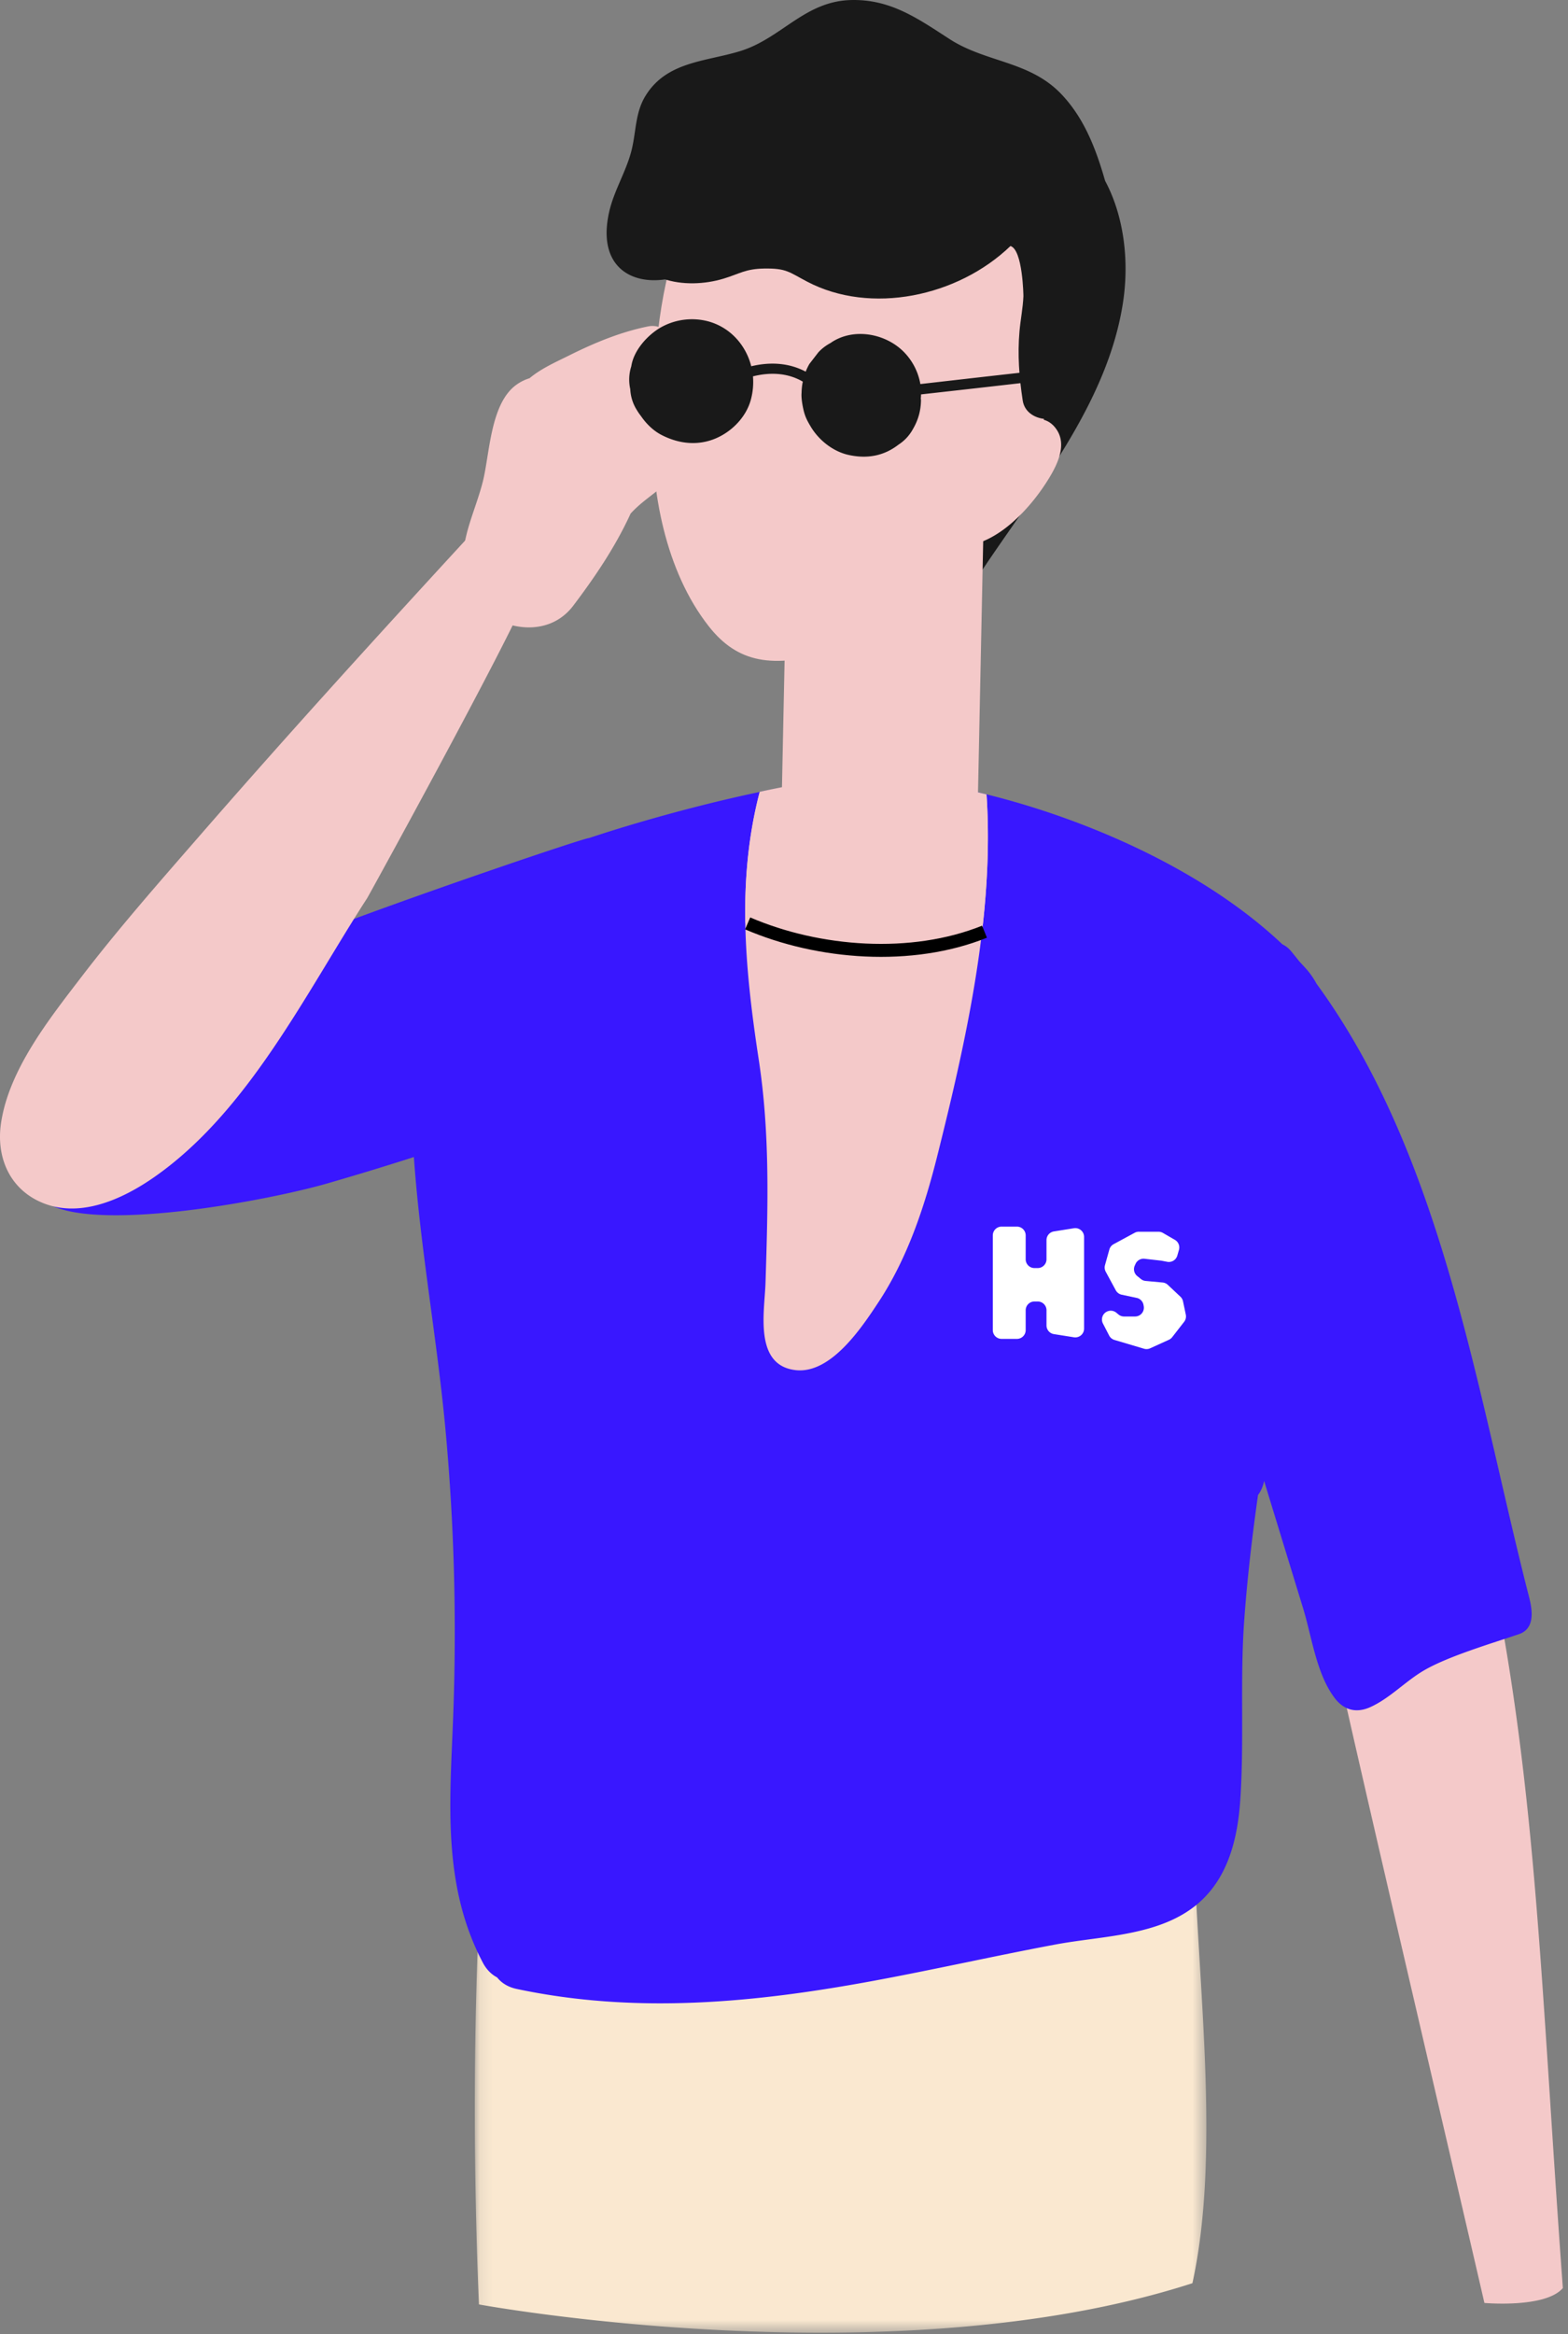<svg xmlns="http://www.w3.org/2000/svg" xmlns:xlink="http://www.w3.org/1999/xlink" width="121" height="180"><rect width="100%" height="100%" fill="#808080" stroke="none"/><defs><path id="group-34-a" d="M.105.002H56.56v49.469H.105z"/></defs><g fill="none" fill-rule="evenodd"><g transform="translate(36.533 130.428)"><mask id="group-34-b" fill="#fff"><use xlink:href="#group-34-a"/></mask><path fill="#FAE8D0" d="M55.484 45.654c2.168-9.932.447-22.6.1-33.906-.062-2.043-1.897-2.925-3.448-2.643a5.978 5.978 0 00-2.01-2.611c-2.564-1.907-5.706-1.36-8.657-.86-8.029-3.9-19.959-7.479-28.541-4.573a2.39 2.39 0 00-1.41.554C8.939 2.768 6.728 4.59 5.125 7.294a2.294 2.294 0 00-.15.307c-1.596-.68-3.96.138-4.12 2.437-.866 12.424-.94 24.846-.43 37.253 0 0 31.858 5.862 55.06-1.637" mask="url(#group-34-b)"/></g><path fill="#F4C9C9" d="M120.603 176.456c-1.7-23.148-2-38.665-5.69-56.25-.368-1.757-2.12-1.495-2.456-.027a1.859 1.859 0 00-1.66.243 6.58 6.58 0 00-.934-.785c-.955-.648-2.042.05-2.346.993a3.097 3.097 0 00-.185-.034c-1.546-.46-3.356.026-3.778 1.855-.102.444-.103.824-.027 1.152a1.271 1.271 0 00-.054.065c-.499-1.926-.948 1.657-.521 3.66 1.51 7.085 9.269 40.173 11.598 50.277 0 0 4.716.423 6.053-1.15"/><path fill="#3917FF" d="M117.911 122.831c-3.972-15.589-6.581-33.644-16.318-46.968a6.07 6.07 0 00-.757-1.098c-.177-.203-.365-.4-.55-.598-.22-.274-.436-.548-.662-.817a1.944 1.944 0 00-.667-.526c-9.243-8.736-25.103-13.076-32.469-12.86-5.336.156-15.108 2.693-21.04 4.67-.246-.053-13.92 4.564-21.817 7.624-.572.22-.654 1.523-.778 2.003-.112.21-.96 2.979-1.763 4.85-2.196 4.735-7.085 8.795-10.573 11.546-1.236.976-7.491 1.908-6.376 2.384 4.293 1.836 16.633-.485 21.082-1.764a236.55 236.55 0 006.715-2.045c.5 7.111 1.814 14.14 2.459 21.24.67 7.364.853 14.77.564 22.16-.253 6.473-.82 12.794 2.297 18.726.293.556.68.92 1.107 1.144.33.418.825.742 1.514.888 9.24 1.957 18.457 1.058 27.662-.652 4.645-.863 9.256-1.905 13.9-2.775 3.663-.687 8.144-.642 11.088-3.23 2.27-1.995 2.98-4.988 3.18-7.892.315-4.602-.028-9.237.304-13.854.234-3.248.611-6.475 1.067-9.692.212-.285.376-.631.464-1.052l.007-.03.541 1.77 2.467 8.05c.675 2.203 1.02 5.035 2.422 6.901.708.944 1.66 1.214 2.755.723 1.54-.691 2.725-2.015 4.199-2.862 1.89-1.087 5.229-2.07 7.286-2.771 1.47-.502.895-2.39.69-3.193"/><path fill="#F4C9C9" d="M66.49 59.964c-2.397.07-5.093.492-7.868 1.102-1.749 6.725-1.185 13.365-.069 20.667.88 5.755.703 11.414.52 17.21-.07 2.192-.919 6.361 2.334 6.723 2.728.303 5.115-3.32 6.382-5.239 2.246-3.402 3.561-7.375 4.544-11.3 2.222-8.874 4.414-18.597 3.797-27.863-3.784-.935-7.185-1.372-9.64-1.3m-13.92-26.66a1.443 1.443 0 00-.31-1.42c1.116-.978.149-2.677-1.144-2.747a4.94 4.94 0 00-.86.03c.61-.46 1.164-.977 1.58-1.627.808-1.264-.522-2.63-1.82-2.368-2.14.434-4.137 1.264-6.085 2.234-1.039.517-2.173 1.014-3.065 1.762a3.497 3.497 0 00-1.062.538c-1.985 1.484-2.009 5.344-2.555 7.472-.716 2.787-2.24 5.256-1.103 8.147.113.288.271.514.453.69.027.056.052.113.082.168-.193.926.295 1.95 1.488 1.827.169-.018.324-.048.488-.071 1.946.802 4.2.598 5.587-1.236 1.563-2.067 3.218-4.464 4.418-7.094 1.381-1.528 3.205-2.121 3.98-4.196.211-.563.018-1.099-.354-1.48.112-.2.214-.406.283-.629"/><path fill="#191919" d="M85.279 13.944c-.699-2.439-1.608-4.837-3.393-6.7-2.445-2.552-5.789-2.411-8.6-4.225-2.453-1.583-4.577-3.113-7.668-3.014-3.568.114-5.351 2.994-8.562 3.956-2.667.8-5.619.794-7.241 3.426-.828 1.341-.712 2.842-1.113 4.334-.424 1.576-1.321 3-1.687 4.595-1.444 6.305 5.195 6.545 8.498 3.002.437-.469.59-.997.548-1.496.298-.266.588-.554.875-.853.272-.197.51-.447.674-.738 1.046-1.197 2.041-2.544 3.09-3.825.47.956 1.528 1.533 2.606.705 2.104-1.616 3.807-2.478 6.163-2.473.064.016.124.035.19.05.31.073.602.064.876.004.34.035.687.075 1.059.142.054.01.107.024.16.034.99.495 1.968.808 2.868.8 1.64.655 3.08 1.662 4.09 3.26.375.593.873.882 1.382.955a8.42 8.42 0 01.975 1.589c1.413 3.097 1.035 6.341-.544 9.303-.409.768-.28 1.503.108 2.059-.1.212-.201.418-.3.61-2.33 4.489-5.451 8.638-8.236 12.85-1.428 2.161 2.045 4.173 3.465 2.026 4.282-6.477 9.977-13.227 11.12-21.145.448-3.095.053-6.514-1.403-9.23"/><path fill="#F4C9C9" d="M64.131 7.586c8.41-2.128 19.463 3.808 18.452 15.236-.946 10.692-6.756 23.974-18.444 27.426-4.483 1.325-7.208.9-9.444-1.947-3.344-4.255-4.476-10.414-4.358-15.734.238-10.697 1.773-21.94 13.794-24.981"/><path fill="#F4C9C9" d="M75.443 62.446l-15.129-.313.436-21.043 15.128.313z"/><path fill="#F4C9C9" d="M73.928 39.737c1.397-.108 2.326-1.075 3.25-2.037.431-.45.872-.901 1.248-1.4.276-.343.513-.71.711-1.105a1.14 1.14 0 01.052-.28c-.955-.099-1.602-1.597-.6-2.164 1.029-.582 2.226-.723 2.964.401.76 1.157.069 2.612-.557 3.654-1.36 2.266-3.965 5.192-6.797 5.321-1.534.07-1.825-2.27-.27-2.39"/><path fill="#191919" d="M81.201 11.981c-.027-.031-.056-.051-.084-.08-.84-3.99-7.49-5.09-11.31-5.554-7.834-.953-15.353 1.862-18.696 9.332-1.02-.424-2.33-.129-2.66 1.251-.526 2.21.6 3.838 2.72 4.568 1.461.504 3.207.433 4.67-.01 1.244-.378 1.677-.753 3.121-.778 1.73-.03 1.93.279 3.328 1.012 4.892 2.569 11.611 1.171 15.685-2.748.95.278 1.001 3.84 1 3.868-.038.906-.223 1.809-.303 2.712-.16 1.811-.023 3.541.248 5.333.29 1.91 3.589 1.92 3.87 0 .927-6.345 2.998-13.525-1.589-18.906"/><path fill="#191919" d="M79.633 28.644c-2.871.317-5.74.647-8.61.975a4.67 4.67 0 00-1.306-2.509c-1.417-1.403-3.841-1.845-5.56-.704l-.041.033c-.358.19-.687.431-.967.736l-.69.893a4.485 4.485 0 00-.285.594c-1.303-.69-2.762-.762-4.202-.415a5.103 5.103 0 00-.236-.713c-.56-1.328-1.633-2.336-3.034-2.737a4.898 4.898 0 00-3.77.49c-1.007.6-2.04 1.763-2.216 2.962a3.342 3.342 0 00-.08 1.76 3.29 3.29 0 00.524 1.64c.088.15.192.296.304.44.416.607.962 1.133 1.582 1.454 1.135.586 2.4.81 3.653.455 1.507-.425 2.88-1.705 3.264-3.253a5.211 5.211 0 00.142-1.72c1.314-.33 2.672-.279 3.846.407a4.505 4.505 0 00-.095.864c-.038.391.072.999.165 1.382.123.504.314.845.55 1.237.623 1.038 1.716 1.906 2.913 2.17 1.407.31 2.703.094 3.847-.79.48-.311.86-.724 1.137-1.238.4-.689.6-1.432.603-2.228a.5.5 0 01-.002-.218l-.004.03c.006-.075.008-.15.01-.224 2.853-.32 5.706-.639 8.558-.97.506-.059.514-.86 0-.803"/><path fill="#F4C9C9" d="M39.31 40.792c-.52-.742-1.58-1.096-2.372-.237C29.687 48.42 22.478 56.33 15.453 64.4c-3.138 3.606-6.31 7.205-9.217 11.002C3.778 78.613.688 82.498.078 86.62c-.371 2.512.575 4.92 2.947 6.032 2.99 1.403 6.37-.128 8.859-1.86 7.286-5.066 11.731-14.238 16.441-21.513.168-.26 10.936-19.869 12.304-23.358.817-2.081.908-4.05-1.319-5.13m35.43 20.19a50.592 50.592 0 00-2.67-.515l-.007-.002a43.76 43.76 0 00-1.201-.179l-.055-.008a38.182 38.182 0 00-1.064-.125l-.131-.014a31.428 31.428 0 00-.915-.075c-.068-.005-.14-.013-.208-.017a26.716 26.716 0 00-.804-.034c-.078-.003-.162-.008-.24-.01a19.233 19.233 0 00-.878.003h-.079c-.45.013-.92.05-1.388.087-1.878.164-4.122.54-6.483 1.033-.866 3.34-1.162 6.659-1.104 10.048 5.482 2.36 12.657 2.902 18.277.64.408-3.521.57-7.046.34-10.508-.005 0-.009-.002-.013-.003a58 58 0 00-1.378-.322"/><path stroke="#000" d="M57.696 71.213c5.482 2.36 12.658 2.902 18.277.64"/><path fill="#FFF" d="M76.613 95.276v7.302c0 .375.304.678.678.678h1.181a.678.678 0 00.678-.678v-1.529c0-.374.303-.677.678-.677h.25c.375 0 .679.303.679.677v1.169c0 .333.242.617.571.669l1.545.245a.678.678 0 00.784-.67v-7.07a.678.678 0 00-.785-.669l-1.544.246a.678.678 0 00-.571.67v1.477a.678.678 0 01-.678.678h-.251a.678.678 0 01-.678-.678v-1.84a.678.678 0 00-.678-.678h-1.181a.678.678 0 00-.678.678m14.053.343l-.927-.536a.683.683 0 00-.34-.091h-1.514a.68.68 0 00-.322.08l-1.626.88a.678.678 0 00-.33.413l-.337 1.205a.678.678 0 00.057.505l.776 1.433a.68.68 0 00.455.34l1.158.246a.678.678 0 01.526.542l.017.093a.678.678 0 01-.667.8h-.85a.677.677 0 01-.435-.158l-.157-.13a.678.678 0 00-.804-.048h-.001a.678.678 0 00-.232.88l.479.927a.68.68 0 00.41.338l2.281.677a.678.678 0 00.473-.033l1.445-.657a.677.677 0 00.254-.2l.923-1.186a.677.677 0 00.128-.556l-.216-1.027a.678.678 0 00-.199-.353l-.974-.916a.677.677 0 00-.402-.18l-1.309-.12a.68.68 0 01-.365-.149l-.283-.229a.678.678 0 01-.188-.81l.06-.132a.678.678 0 01.692-.39l1.274.145a.77.77 0 01.052.007l.423.082a.678.678 0 00.779-.477l.127-.44a.678.678 0 00-.311-.775"/></g></svg>